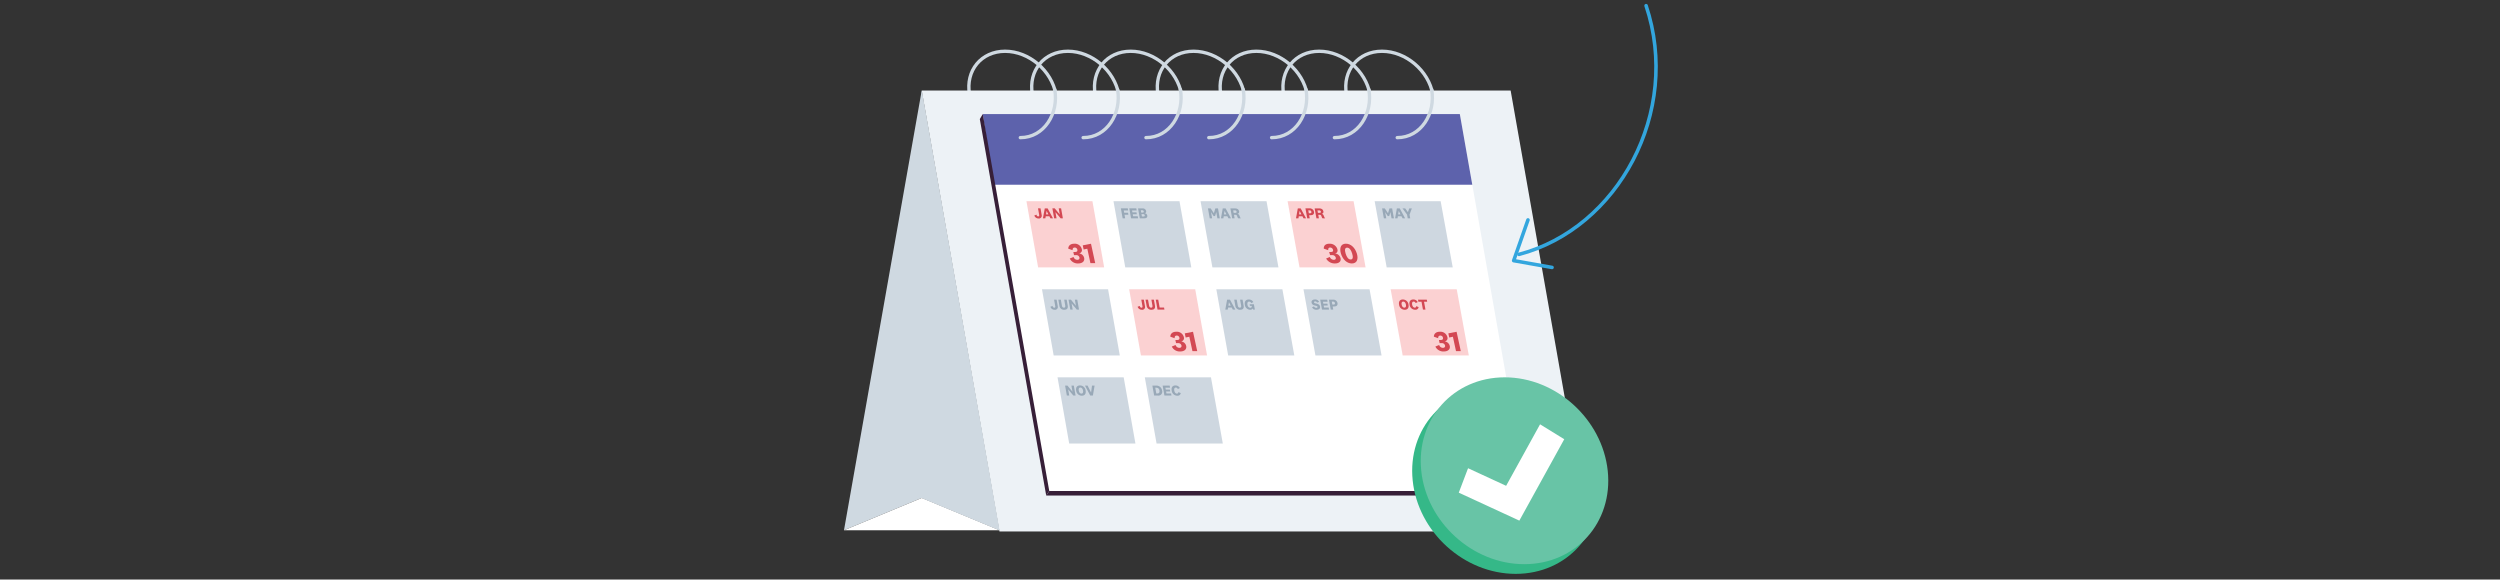 <?xml version="1.0" encoding="UTF-8"?><svg id="a" xmlns="http://www.w3.org/2000/svg" viewBox="0 0 2200 510"><rect x="0" y="0" width="2200" height="510" fill="#333333" stroke="none"/><defs><style>.cls-1{fill:#68c4a6;}.cls-2{fill:#edf2f6;}.cls-3{fill:#fff;}.cls-4{fill:#98a8b7;}.cls-5{fill:#ced7e0;}.cls-6{fill:#cfd9e1;}.cls-7{fill:#d34853;}.cls-8{fill:#35b888;}.cls-9{fill:#371f38;}.cls-10{fill:#5d62ac;}.cls-11{stroke:#33a6de;stroke-linejoin:round;stroke-width:3.14px;}.cls-11,.cls-12{stroke-linecap:round;}.cls-11,.cls-12,.cls-13{fill:none;}.cls-14{fill:#f1646a;isolation:isolate;opacity:.3;}.cls-12,.cls-13{stroke:#cfd9e1;stroke-miterlimit:10;stroke-width:2.96px;}</style></defs><g id="Layer_1"><g><g><path class="cls-13" d="M929.19,83.12c3.7,20.99-10.32,38.01-31.3,38.01s-41.01-17.02-44.71-38.01c-3.7-20.99,10.32-38.01,31.31-38.01s41,17.02,44.71,38.01Z"/><path class="cls-13" d="M984.48,83.12c3.7,20.99-10.32,38.01-31.3,38.01s-41.01-17.02-44.71-38.01c-3.71-20.99,10.31-38.01,31.3-38.01,20.99,0,41,17.02,44.71,38.01Z"/><path class="cls-13" d="M1039.75,83.12c3.7,20.99-10.32,38.01-31.3,38.01s-41.01-17.02-44.71-38.01c-3.7-20.99,10.32-38.01,31.3-38.01,20.99,0,41,17.02,44.71,38.01Z"/><path class="cls-13" d="M1095.03,83.12c3.7,20.99-10.32,38.01-31.3,38.01s-41.01-17.02-44.71-38.01c-3.7-20.99,10.32-38.01,31.3-38.01,20.99,0,41,17.02,44.71,38.01Z"/><path class="cls-13" d="M1150.31,83.12c3.7,20.99-10.32,38.01-31.3,38.01s-41.01-17.02-44.71-38.01c-3.7-20.99,10.32-38.01,31.31-38.01,20.99,0,41,17.02,44.71,38.01Z"/><path class="cls-13" d="M1205.59,83.12c3.7,20.99-10.32,38.01-31.3,38.01s-41.01-17.02-44.71-38.01c-3.7-20.99,10.32-38.01,31.3-38.01,20.99,0,41,17.02,44.71,38.01Z"/><path class="cls-13" d="M1260.87,83.12c3.7,20.99-10.32,38.01-31.3,38.01s-41.01-17.02-44.71-38.01c-3.71-20.99,10.31-38.01,31.3-38.01,20.99,0,41,17.02,44.71,38.01Z"/><polygon class="cls-6" points="742.7 466.62 811.11 79.66 879.53 466.62 811.11 438.21 742.7 466.62"/><polygon class="cls-3" points="811.12 438.21 742.69 466.62 879.54 466.62 811.12 438.21"/><polygon class="cls-2" points="1397.78 467.7 879.54 467.7 811.12 79.66 1329.36 79.66 1397.78 467.7"/><polygon class="cls-3" points="1343.13 432.07 921.62 432.07 864.84 100.39 1284.65 100.39 1343.13 432.07"/><polygon class="cls-10" points="1295.61 162.58 874.11 162.58 864.84 100.39 1284.65 100.39 1295.61 162.58"/><path class="cls-12" d="M928.18,78.81c3.7,20.99-9.31,42.31-30.29,42.31"/><path class="cls-12" d="M983.46,78.81c3.7,20.99-9.31,42.31-30.29,42.31"/><path class="cls-12" d="M1038.74,78.81c3.7,20.99-9.31,42.31-30.29,42.31"/><path class="cls-12" d="M1094.02,78.81c3.7,20.99-9.31,42.31-30.29,42.31"/><path class="cls-12" d="M1149.3,78.81c3.7,20.99-9.31,42.31-30.29,42.31"/><path class="cls-12" d="M1204.58,78.81c3.7,20.99-9.31,42.31-30.29,42.31"/><path class="cls-12" d="M1259.86,78.81c3.7,20.99-9.31,42.31-30.29,42.31"/><polygon class="cls-9" points="920.66 436.08 862.23 104.77 864.84 100.39 923.34 432.07 920.66 436.08"/></g><g><polygon class="cls-14" points="971.67 235.32 913.55 235.32 903.26 177.04 961.33 177.04 971.67 235.32"/><polygon class="cls-5" points="1048.36 235.32 990.23 235.32 979.87 177.04 1037.94 177.04 1048.36 235.32"/><polygon class="cls-5" points="1125.04 235.32 1066.91 235.32 1056.48 177.04 1114.54 177.04 1125.04 235.32"/><polygon class="cls-14" points="1201.72 235.32 1143.59 235.32 1133.08 177.04 1191.15 177.04 1201.72 235.32"/><polygon class="cls-5" points="1278.41 235.32 1220.28 235.32 1209.69 177.04 1267.76 177.04 1278.41 235.32"/><polygon class="cls-5" points="985.43 312.82 927.23 312.82 916.94 254.54 975.09 254.54 985.43 312.82"/><polygon class="cls-14" points="1062.21 312.82 1004.01 312.82 993.65 254.54 1051.79 254.54 1062.21 312.82"/><polygon class="cls-5" points="1138.99 312.82 1080.79 312.82 1070.36 254.54 1128.5 254.54 1138.99 312.82"/><polygon class="cls-5" points="1215.78 312.82 1157.58 312.82 1147.06 254.54 1205.21 254.54 1215.78 312.82"/><polygon class="cls-14" points="1292.56 312.82 1234.36 312.82 1223.77 254.54 1281.92 254.54 1292.56 312.82"/><polygon class="cls-5" points="999.18 390.33 940.9 390.33 930.62 332.05 988.84 332.05 999.18 390.33"/><polygon class="cls-5" points="1076.07 390.33 1017.79 390.33 1007.43 332.05 1065.65 332.05 1076.07 390.33"/><g><path class="cls-7" d="M913.45,183.36h2.21l1,5.65c.46,1.3-.23,2.72-1.52,3.17-.39,.14-.81,.17-1.22,.11-1.7,.05-3.22-1.03-3.74-2.65l1.91-.75c.19,.87,.66,1.57,1.51,1.57,.72,0,1.04-.42,.87-1.35l-1.02-5.75Z"/><path class="cls-7" d="M923.44,190.31h-3.21l-.3,1.83h-2.16l1.63-8.77h2.5l4.73,8.77h-2.24l-.95-1.83Zm-2.94-1.63h2.09l-1.57-3.03h-.03l-.5,3.03Z"/><path class="cls-7" d="M931.66,183.36h2.11l1.55,8.77h-1.95l-4.54-5.41h-.03l.96,5.41h-2.11l-1.55-8.77h2.08l4.41,5.38h.03l-.95-5.38Z"/></g><g><path class="cls-4" d="M987.93,192.13l-1.56-8.77h6.07l.33,1.84h-3.87l.36,2.01h3.41l.32,1.77h-3.41l.56,3.15h-2.2Z"/><path class="cls-4" d="M1001.53,192.13h-6.2l-1.56-8.77h6.18l.33,1.84h-4.06l.3,1.68h3.6l.29,1.65h-3.6l.31,1.76h4.08l.33,1.84Z"/><path class="cls-4" d="M1007.41,187.67c1.12,.1,2.03,.93,2.22,2.04,.25,1.41-.52,2.43-2.6,2.43h-4l-1.56-8.77h3.97c1.5-.17,2.88,.84,3.16,2.32,.25,.8-.19,1.65-.99,1.91-.06,.02-.13,.04-.2,.05v.03Zm-3.15-.59h1.26c.73,0,1.09-.33,.97-1.01-.07-.65-.66-1.13-1.31-1.05h-1.28l.37,2.06Zm.61,3.43h1.45c.82,0,1.17-.37,1.05-1.04-.12-.67-.74-1.12-1.41-1.02h-1.45l.37,2.06Z"/></g><g><path class="cls-4" d="M1069.27,190.16h-1.28l-2.29-3.49h-.03l.34,1.8,.66,3.66h-2.11l-1.57-8.77h2.37l2.83,4.27h.03l1.29-4.27h2.33l1.57,8.77h-2.11l-.66-3.66-.31-1.8h-.03l-1.04,3.49Z"/><path class="cls-4" d="M1080.09,190.31h-3.21l-.3,1.83h-2.16l1.61-8.77h2.5l4.75,8.77h-2.24l-.96-1.83Zm-2.95-1.63h2.09l-1.58-3.03h-.03l-.49,3.03Z"/><path class="cls-4" d="M1089.64,192.13c-.28-.26-.48-.59-.59-.96l-.45-1.17c-.16-.62-.75-1.02-1.39-.96h-1.3l.55,3.09h-2.16l-1.57-8.77h3.98c2.02,0,3.39,.83,3.71,2.6,.26,.91-.26,1.87-1.18,2.13-.1,.03-.21,.05-.31,.06v.03c.79,.11,1.45,.65,1.71,1.41l.63,1.51c.16,.4,.41,.75,.72,1.04h-2.36Zm-2.84-6.99h-1.58l.39,2.18h1.6c.79,0,1.13-.35,.99-1.12-.09-.68-.71-1.15-1.39-1.06h0Z"/></g><g><path class="cls-7" d="M1146.14,190.31h-3.21l-.3,1.83h-2.16l1.6-8.77h2.5l4.76,8.77h-2.24l-.96-1.83Zm-2.95-1.63h2.09l-1.58-3.03h-.03l-.49,3.03Z"/><path class="cls-7" d="M1152.06,189.39l.5,2.74h-2.2l-1.58-8.77h3.63c1.89-.18,3.6,1.14,3.9,3.02,.34,1.9-.82,3.01-2.81,3.01h-1.43Zm.39-4.28h-1.16l.46,2.56h1.16c.93,0,1.27-.45,1.12-1.27-.08-.79-.79-1.37-1.58-1.29h0Z"/><path class="cls-7" d="M1163.8,192.13c-.28-.26-.48-.59-.59-.96l-.45-1.17c-.16-.62-.75-1.02-1.39-.96h-1.3l.56,3.09h-2.16l-1.59-8.77h3.98c2.02,0,3.39,.83,3.72,2.6,.27,.91-.26,1.87-1.17,2.13-.1,.03-.21,.05-.32,.06v.03c.79,.11,1.45,.65,1.71,1.41l.63,1.51c.16,.4,.41,.75,.72,1.04h-2.36Zm-2.85-6.99h-1.58l.39,2.18h1.6c.79,0,1.13-.35,.99-1.12-.09-.68-.71-1.16-1.39-1.06h0Z"/></g><g><path class="cls-4" d="M1222.52,190.16h-1.28l-2.3-3.49h-.03l.34,1.8,.67,3.66h-2.11l-1.59-8.77h2.37l2.84,4.27h.03l1.28-4.27h2.33l1.6,8.77h-2.11l-.67-3.66-.31-1.8h-.03l-1.03,3.49Z"/><path class="cls-4" d="M1233.34,190.31h-3.21l-.3,1.83h-2.16l1.58-8.77h2.5l4.78,8.77h-2.24l-.96-1.83Zm-2.95-1.63h2.09l-1.59-3.03h-.03l-.48,3.03Z"/><path class="cls-4" d="M1238.98,186.72l1.17-3.36h2.29l-2.03,5.51,.59,3.26h-2.2l-.59-3.26-4.05-5.51h2.39l2.41,3.36h.03Z"/></g><g><path class="cls-7" d="M1004.35,263.68h2.21l1,5.65c.46,1.3-.22,2.72-1.52,3.17-.39,.14-.81,.18-1.22,.11-1.7,.05-3.23-1.03-3.75-2.65l1.91-.75c.19,.87,.66,1.58,1.51,1.58,.72,0,1.04-.42,.87-1.35l-1.02-5.75Z"/><path class="cls-7" d="M1014.15,268.89l-.93-5.21h2.2l.96,5.37c.45,2.51-.94,3.56-3.05,3.56-2.16,.16-4.06-1.41-4.32-3.56l-.96-5.37h2.21l.93,5.21c.2,1.14,.75,1.88,1.8,1.88,1.05,0,1.35-.74,1.15-1.88Z"/><path class="cls-7" d="M1019.24,263.68l1.24,6.93h3.88l.33,1.84h-6.08l-1.56-8.77h2.2Z"/></g><g><path class="cls-4" d="M927.61,263.68h2.21l1,5.65c.45,1.3-.23,2.72-1.53,3.17-.39,.14-.81,.17-1.22,.11-1.7,.05-3.23-1.03-3.75-2.65l1.91-.75c.19,.87,.66,1.58,1.51,1.58,.72,0,1.04-.42,.87-1.35l-1.02-5.75Z"/><path class="cls-4" d="M937.4,268.89l-.92-5.21h2.2l.95,5.37c.44,2.51-.94,3.56-3.05,3.56-2.16,.16-4.06-1.41-4.31-3.56l-.95-5.37h2.21l.92,5.21c.2,1.14,.75,1.88,1.8,1.88s1.35-.74,1.15-1.88Z"/><path class="cls-4" d="M945.87,263.68h2.11l1.55,8.77h-1.95l-4.55-5.41h-.03l.96,5.41h-2.11l-1.55-8.77h2.08l4.41,5.38h.03l-.95-5.38Z"/></g><g><path class="cls-4" d="M1083.92,270.63h-3.21l-.3,1.83h-2.16l1.61-8.77h2.5l4.76,8.77h-2.24l-.96-1.83Zm-2.95-1.63h2.1l-1.58-3.03h-.03l-.49,3.03Z"/><path class="cls-4" d="M1092.2,268.89l-.94-5.21h2.2l.96,5.37c.45,2.51-.93,3.56-3.04,3.56-2.16,.16-4.06-1.41-4.32-3.56l-.96-5.37h2.21l.93,5.21c.2,1.14,.76,1.88,1.8,1.88,1.05,0,1.35-.74,1.14-1.88Z"/><path class="cls-4" d="M1103.42,267.74l.85,4.71h-1.49l-.46-1.05c-.2,.76-1.11,1.21-2.21,1.21-2.46-.1-4.46-2.01-4.68-4.46-.51-2.84,.93-4.62,3.47-4.62,1.7-.08,3.29,.83,4.08,2.34l-1.92,.84c-.27-.79-1.01-1.32-1.85-1.33-1.18,0-1.82,.93-1.49,2.77,.29,1.59,1.12,2.7,2.49,2.7,.9,0,1.5-.49,1.34-1.39l-.05-.28h-1.55l-.26-1.44h3.75Z"/></g><g><path class="cls-4" d="M1154.57,270.4l1.75-.79c.33,.81,1.13,1.33,2,1.3,.71,0,1.24-.3,1.13-.92-.28-1.55-4.69-.35-5.29-3.68-.32-1.76,1.05-2.8,2.89-2.8,1.61-.16,3.14,.74,3.78,2.22l-1.85,.54c-.25-.67-.9-1.1-1.61-1.08-.73,0-1.12,.38-1.03,.91,.28,1.55,4.68,.33,5.3,3.73,.33,1.83-1.15,2.77-3.02,2.77-1.66,.13-3.25-.74-4.04-2.21Z"/><path class="cls-4" d="M1169.56,272.45h-6.21l-1.58-8.77h6.18l.33,1.84h-4.06l.3,1.68h3.6l.3,1.65h-3.6l.32,1.76h4.09l.33,1.84Z"/><path class="cls-4" d="M1172.76,269.71l.5,2.74h-2.2l-1.59-8.77h3.63c1.89-.18,3.6,1.14,3.9,3.02,.34,1.9-.82,3.01-2.81,3.01h-1.43Zm.39-4.28h-1.17l.46,2.56h1.17c.93,0,1.27-.45,1.12-1.27-.08-.79-.79-1.37-1.58-1.29h0Z"/></g><g><path class="cls-7" d="M1239.5,268.07c.51,2.81-.81,4.54-3.35,4.54-2.58-.02-4.74-1.98-4.99-4.54-.51-2.81,.8-4.54,3.34-4.54,2.58,.01,4.74,1.97,5.01,4.54Zm-6.07,0c.3,1.65,1.16,2.7,2.38,2.7s1.71-1.05,1.41-2.7-1.17-2.7-2.39-2.7c-1.22,0-1.7,1.05-1.4,2.7h0Z"/><path class="cls-7" d="M1243.7,263.52c1.65-.06,3.17,.85,3.91,2.32l-1.82,.88c-.23-.79-.95-1.33-1.77-1.35-1.1,0-1.68,.92-1.36,2.69s1.24,2.69,2.34,2.69c.85,0,1.25-.56,1.27-1.37l2.14,.88c-.2,1.49-1.57,2.54-3.06,2.34-2.57-.02-4.72-1.98-4.97-4.54-.52-2.84,.81-4.54,3.31-4.54Z"/><path class="cls-7" d="M1252.19,272.45l-1.26-6.93h-2.75l-.33-1.84h7.73l.33,1.84h-2.76l1.26,6.93h-2.21Z"/></g><g><path class="cls-4" d="M942.85,339.33h2.11l1.55,8.77h-1.95l-4.55-5.41h-.03l.96,5.41h-2.11l-1.55-8.77h2.09l4.41,5.38h.03l-.95-5.38Z"/><path class="cls-4" d="M955.37,343.71c.5,2.81-.84,4.54-3.38,4.54-2.58-.01-4.73-1.98-4.98-4.54-.5-2.81,.82-4.54,3.37-4.54,2.58,.01,4.74,1.97,4.99,4.54Zm-6.07,0c.29,1.65,1.15,2.7,2.37,2.7s1.72-1.05,1.42-2.7-1.16-2.7-2.38-2.7-1.7,1.05-1.41,2.7Z"/><path class="cls-4" d="M960.98,339.33h2.27l-1.51,8.77h-2.34l-4.62-8.77h2.31l3.04,6.08h.03l.81-6.08Z"/></g><g><path class="cls-4" d="M1014.09,339.33h3.31c2.63-.17,4.93,1.75,5.23,4.37,.61,1.74-.31,3.64-2.05,4.25-.52,.18-1.07,.23-1.62,.15h-3.31l-1.56-8.77Zm3.44,6.93h.98c1.29,0,2.15-.72,1.83-2.56-.07-1.44-1.28-2.57-2.72-2.53h-1l.91,5.09Z"/><path class="cls-4" d="M1030.9,348.1h-6.22l-1.56-8.77h6.19l.33,1.84h-4.07l.3,1.68h3.61l.29,1.65h-3.61l.31,1.76h4.09l.33,1.84Z"/><path class="cls-4" d="M1034.39,339.17c1.64-.06,3.17,.85,3.9,2.32l-1.82,.88c-.23-.79-.94-1.33-1.76-1.35-1.1,0-1.69,.92-1.37,2.69s1.23,2.69,2.33,2.69c.85,0,1.25-.56,1.28-1.37l2.14,.88c-.21,1.49-1.58,2.53-3.07,2.34-2.57-.02-4.71-1.98-4.96-4.54-.51-2.84,.83-4.54,3.34-4.54Z"/></g></g><polygon class="cls-6" points="811.12 351.83 811.11 79.66 879.53 466.62 811.11 438.21 811.12 351.83"/><polygon class="cls-9" points="920.66 436.08 1338.17 436.08 1343.13 432.07 923.34 432.07 920.66 436.08"/><g><path class="cls-8" d="M1407.3,422.79c4.82,45.4-28.07,82.21-73.47,82.21s-86-36.81-90.67-82.21,28.23-82.21,73.47-82.21,85.84,36.81,90.67,82.21Z"/><path class="cls-1" d="M1414.81,414.26c4.83,45.4-28.05,82.21-73.44,82.21s-85.99-36.81-90.67-82.21,28.2-82.21,73.44-82.21,85.83,36.81,90.67,82.21Z"/><polygon class="cls-3" points="1337.02 458.15 1283.72 433.54 1291.89 412.04 1325.39 427.52 1355.25 373.39 1376.54 386.52 1337.02 458.15"/></g></g><g><path class="cls-7" d="M1175.03,223c2.14,.31,3.92,1.81,4.58,3.87,.94,3.14-1.28,4.98-4.91,4.98-3.18,.1-6.15-1.58-7.72-4.35l3.22-1.36c.55,1.47,1.93,2.46,3.49,2.52,1.36,0,2.17-.73,1.76-2.11-.47-1.37-1.82-2.23-3.26-2.06h-1.71l-.82-2.74h1.58c1.74,0,2.17-.8,1.78-2.11-.35-1.1-1.38-1.85-2.53-1.84-1.38,0-1.84,.98-1.63,2.37l-3.93-1.36c-.19-2.49,1.47-4.35,4.79-4.35,3.16-.24,6.09,1.67,7.15,4.65,.61,2.04-.14,3.5-1.87,3.85v.05Z"/><path class="cls-7" d="M1194.04,223.15c1.5,4.98,.05,8.7-4.41,8.7s-8.12-3.72-9.61-8.7c-1.49-4.98-.07-8.7,4.38-8.7s8.13,3.72,9.63,8.7Zm-4.13,0c-.93-3.09-2.4-5.21-4.46-5.21s-2.23,2.11-1.3,5.21c.93,3.09,2.37,5.21,4.43,5.21s2.26-2.11,1.33-5.21h0Z"/></g><g><path class="cls-7" d="M1039.59,300.46c2.09,.28,3.78,1.82,4.26,3.87,.68,3.14-1.7,4.98-5.33,4.98-3.1,.15-5.99-1.56-7.35-4.35l3.33-1.36c.42,1.47,1.75,2.49,3.28,2.52,1.36,0,2.23-.73,1.94-2.11-.36-1.37-1.68-2.26-3.08-2.06h-1.71l-.59-2.74h1.58c1.74,0,2.24-.8,1.96-2.11-.25-1.1-1.25-1.87-2.38-1.84-1.38,0-1.93,.98-1.83,2.37l-3.81-1.36c.02-2.49,1.83-4.35,5.15-4.35,3.09-.31,5.94,1.66,6.76,4.65,.56,1.5-.21,3.16-1.7,3.71-.16,.06-.32,.1-.49,.13v.05Z"/><path class="cls-7" d="M1049.35,309.01l-2.74-12.68-3.22,.68-.79-3.65,7.26-1.41,3.7,17.06h-4.21Z"/></g><g><path class="cls-7" d="M949.8,223c2.09,.28,3.78,1.82,4.26,3.87,.68,3.14-1.7,4.98-5.33,4.98-3.1,.15-5.99-1.56-7.35-4.35l3.33-1.36c.42,1.47,1.76,2.49,3.28,2.52,1.36,0,2.23-.73,1.94-2.11-.36-1.37-1.68-2.26-3.09-2.06h-1.71l-.59-2.74h1.58c1.74,0,2.24-.8,1.96-2.11-.25-1.1-1.25-1.87-2.38-1.84-1.38,0-1.93,.98-1.83,2.37l-3.81-1.36c.02-2.49,1.83-4.35,5.15-4.35,3.09-.31,5.94,1.66,6.76,4.65,.56,1.5-.21,3.16-1.7,3.71-.16,.06-.32,.1-.49,.13v.05Z"/><path class="cls-7" d="M959.57,231.55l-2.74-12.68-3.22,.68-.79-3.65,7.26-1.41,3.7,17.06h-4.21Z"/></g><g><path class="cls-7" d="M1271.53,300.46c2.09,.28,3.78,1.82,4.26,3.87,.68,3.14-1.7,4.98-5.33,4.98-3.1,.15-5.99-1.56-7.35-4.35l3.33-1.36c.42,1.47,1.75,2.49,3.28,2.52,1.36,0,2.23-.73,1.94-2.11-.36-1.37-1.68-2.26-3.09-2.06h-1.71l-.59-2.74h1.58c1.74,0,2.24-.8,1.96-2.11-.25-1.1-1.25-1.87-2.38-1.84-1.38,0-1.93,.98-1.83,2.37l-3.81-1.36c.02-2.49,1.83-4.35,5.15-4.35,3.09-.31,5.94,1.66,6.76,4.65,.56,1.5-.21,3.16-1.7,3.71-.16,.06-.32,.1-.49,.13v.05Z"/><path class="cls-7" d="M1281.29,309.01l-2.74-12.68-3.22,.68-.79-3.65,7.26-1.41,3.7,17.06h-4.21Z"/></g><g><path class="cls-11" d="M1448.56,5c31.23,93.57-24.72,196.06-111.86,218.86"/><path class="cls-11" d="M1344.61,193.54l-12.58,35.82,33.76,5.99"/></g></g></svg>
